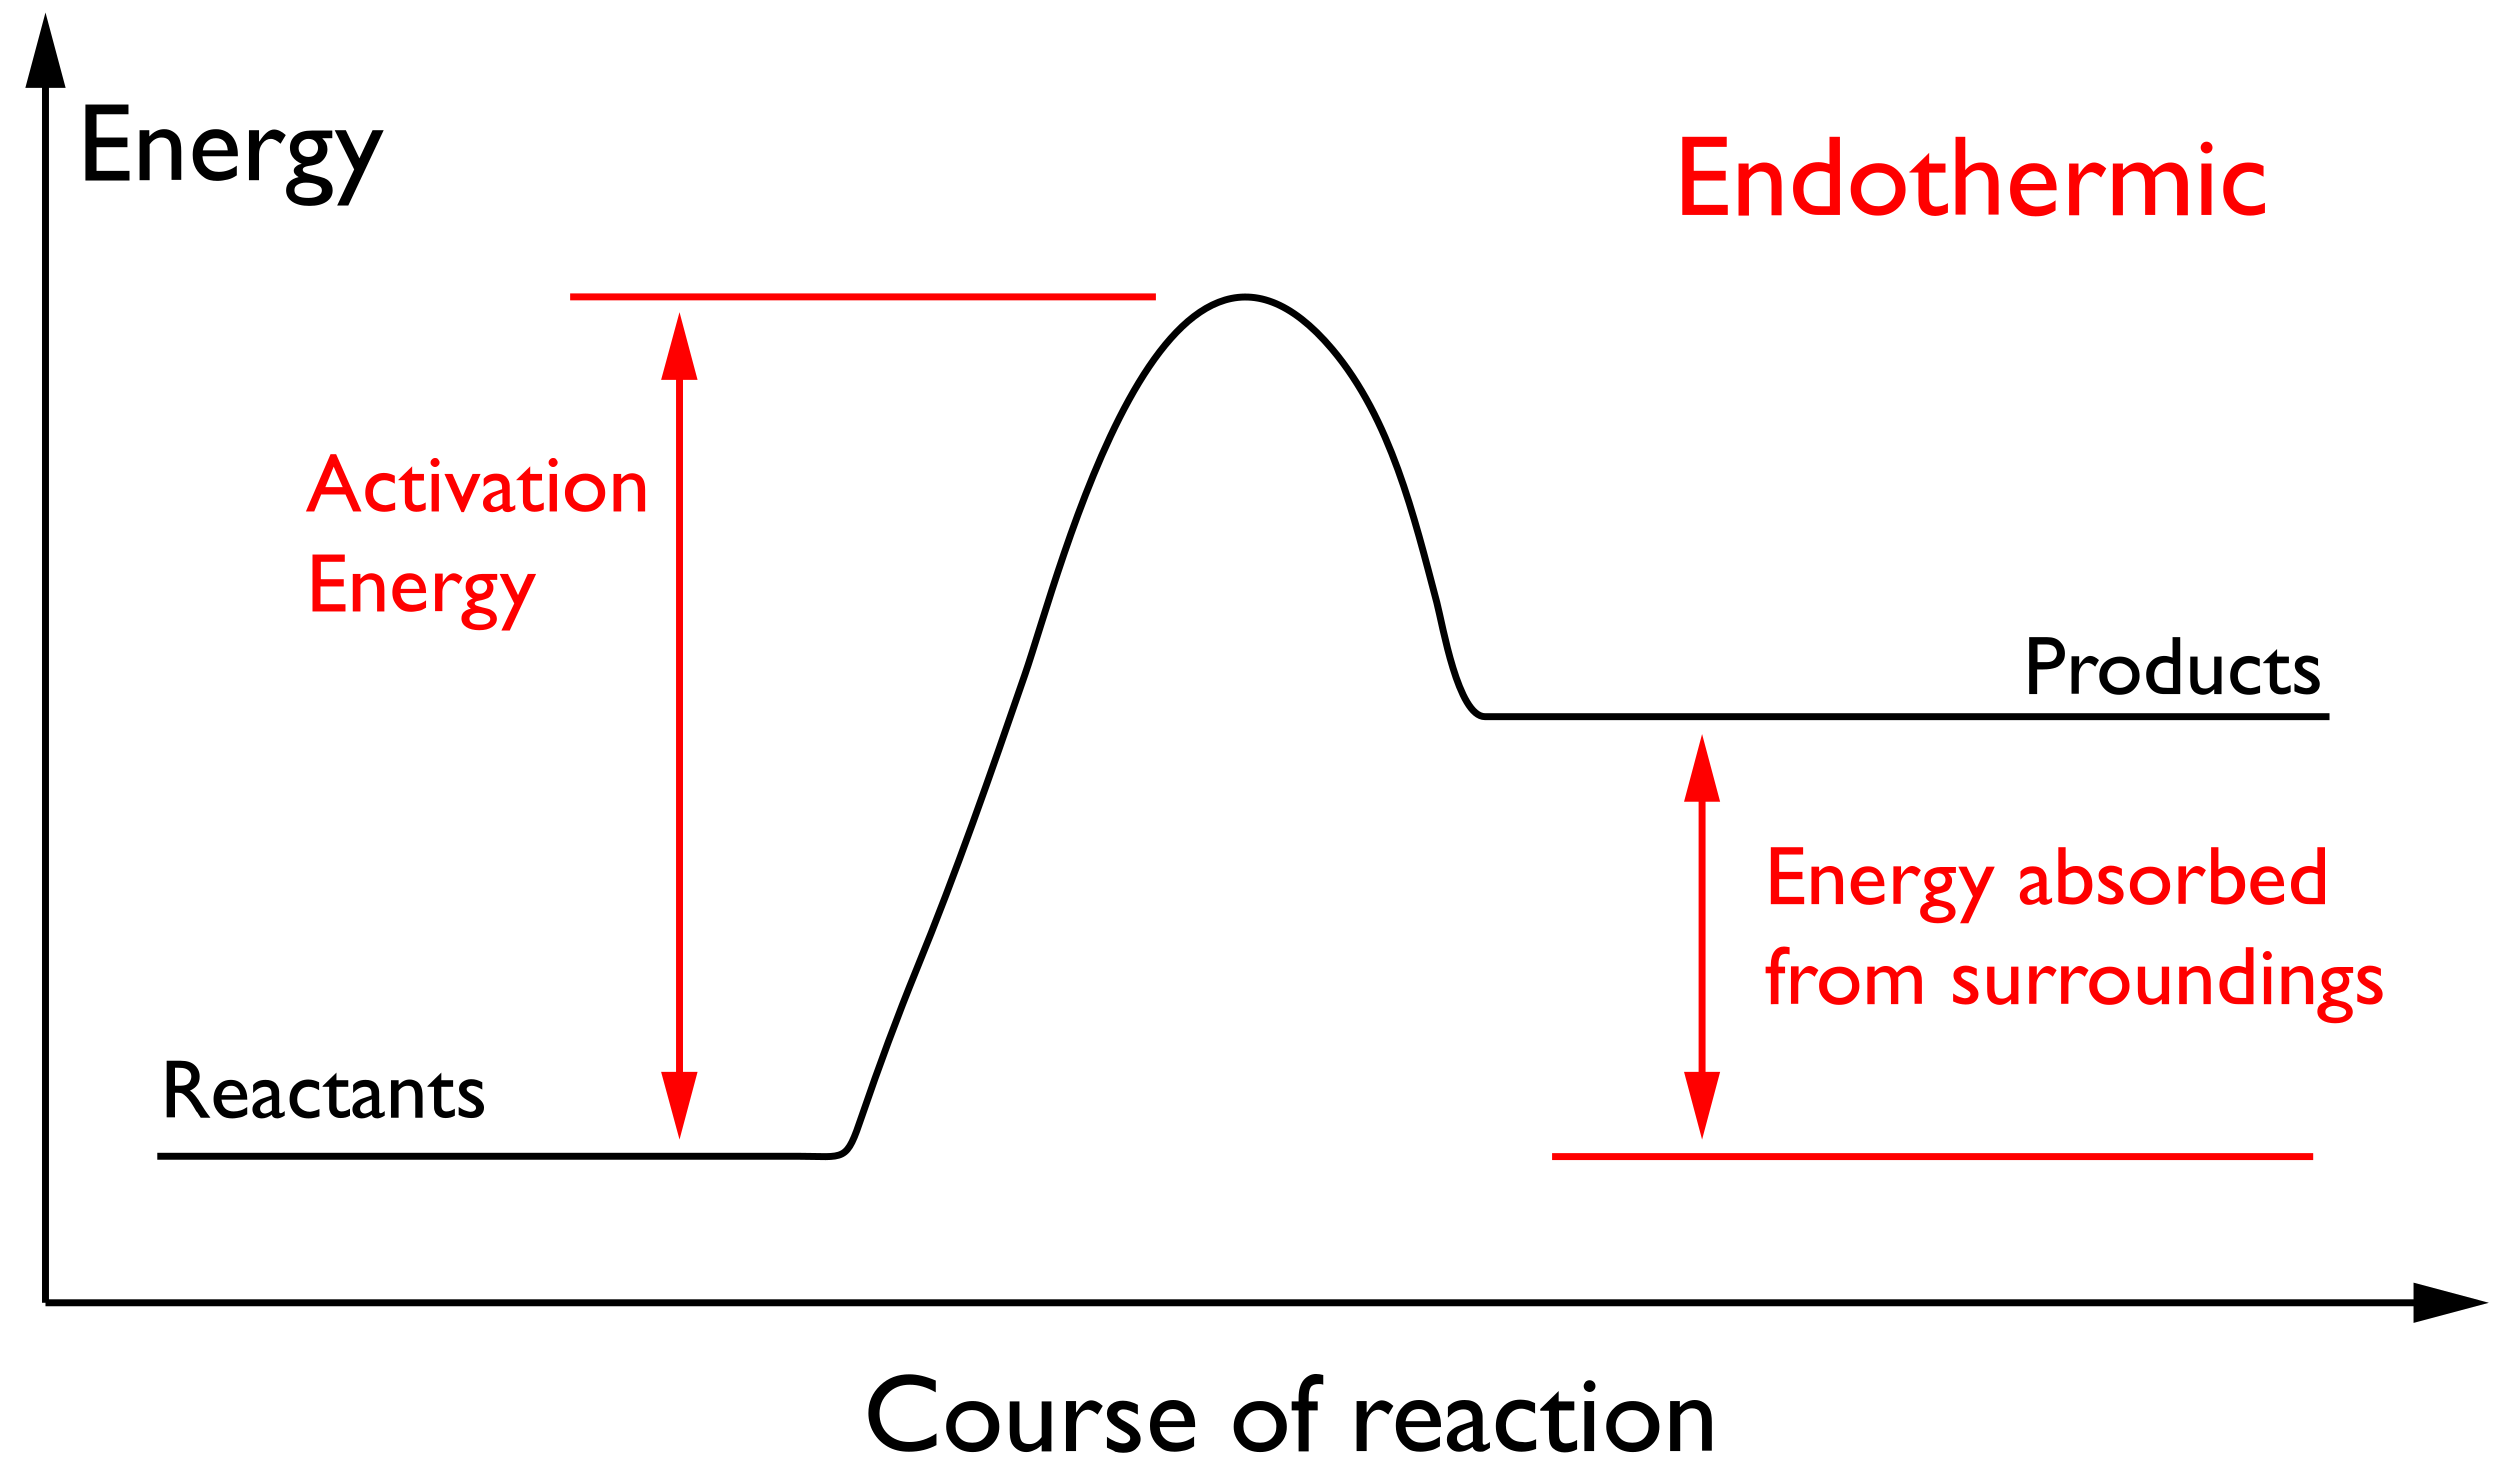 <?xml version="1.0" encoding="utf-8"?>
<!-- Generator: Adobe Illustrator 23.0.6, SVG Export Plug-In . SVG Version: 6.00 Build 0)  -->
<svg version="1.1" id="Layer_2" xmlns="http://www.w3.org/2000/svg" xmlns:xlink="http://www.w3.org/1999/xlink" x="0px" y="0px"
	 viewBox="0 0 720 426.7" style="enable-background:new 0 0 720 426.7;" xml:space="preserve">
<style type="text/css">
	.st0{fill:none;stroke:#000000;stroke-width:2;stroke-miterlimit:10;}
	.st1{fill:none;stroke:#FF0000;stroke-width:2;stroke-miterlimit:10;}
	.st2{fill:#FF0000;}
</style>
<g>
	<g>
		<line class="st0" x1="13.1" y1="375.2" x2="13.1" y2="21.3"/>
		<g>
			<polygon points="18.9,25.3 13.1,3.6 7.3,25.3 			"/>
		</g>
	</g>
</g>
<g>
	<g>
		<line class="st0" x1="13.1" y1="375.2" x2="699.1" y2="375.2"/>
		<g>
			<polygon points="695.1,381 716.8,375.2 695.1,369.4 			"/>
		</g>
	</g>
</g>
<path class="st0" d="M670.9,206.4c-69.8,0-139.7,0-209.5,0c-11.2,0-22.5,0-33.7,0c-7.8,0-12.2-26.4-13.9-32.9
	c-6.6-24.9-13.2-52.8-30.1-72.9c-48.2-57.1-78.4,64.5-88.6,93.9c-9.8,28.4-19.7,56.8-31.1,84.6c-5.7,14-10.8,27.8-15.7,42.1
	c-4.7,13.9-4.6,11.8-18.7,11.8c-61.4,0-122.9,0-184.3,0"/>
<line class="st1" x1="447" y1="333.1" x2="666.2" y2="333.1"/>
<g>
	<path d="M24.6,30.1H37v2.8h-9.2v6.7h8.9v2.8h-8.9v6.8h9.5v2.8H24.6V30.1z"/>
	<path d="M43,37.5v1.8c1.3-1.4,2.7-2.1,4.3-2.1c0.9,0,1.7,0.2,2.5,0.7c0.8,0.5,1.4,1.1,1.8,1.9c0.4,0.8,0.6,2.1,0.6,3.8v8.2h-2.8
		v-8.2c0-1.5-0.2-2.5-0.7-3.1c-0.4-0.6-1.2-0.9-2.2-0.9c-1.3,0-2.5,0.7-3.4,2v10.3h-2.9V37.5H43z"/>
	<path d="M68.5,45H58.3c0.1,1.4,0.5,2.5,1.4,3.3c0.8,0.8,1.9,1.2,3.3,1.2c1.9,0,3.6-0.6,5.2-1.8v2.8c-0.9,0.6-1.7,1-2.6,1.2
		s-1.9,0.4-3,0.4c-1.6,0-2.9-0.3-3.8-1c-1-0.7-1.8-1.5-2.4-2.6c-0.6-1.1-0.9-2.4-0.9-3.9c0-2.2,0.6-4,1.9-5.3
		c1.2-1.4,2.8-2.1,4.8-2.1c1.9,0,3.4,0.7,4.6,2c1.1,1.3,1.7,3.1,1.7,5.4V45z M58.4,43.3h7.2c-0.1-1.1-0.4-2-1-2.6
		c-0.6-0.6-1.4-0.9-2.4-0.9c-1,0-1.9,0.3-2.5,0.9C59,41.3,58.6,42.1,58.4,43.3z"/>
	<path d="M74.6,37.5v3.3l0.2-0.2c1.4-2.2,2.8-3.3,4.1-3.3c1.1,0,2.2,0.5,3.4,1.6l-1.5,2.5c-1-0.9-1.9-1.4-2.8-1.4
		c-0.9,0-1.7,0.4-2.4,1.3s-1,1.9-1,3.1v7.5h-2.9V37.5H74.6z"/>
	<path d="M83.5,42.5c0-1.5,0.6-2.7,1.7-3.6c1.1-0.9,2.6-1.3,4.6-1.3h5.9v2.2h-2.9c0.6,0.6,1,1.1,1.2,1.6s0.3,1,0.3,1.6
		c0,0.8-0.2,1.5-0.6,2.2c-0.4,0.7-1,1.3-1.6,1.7c-0.7,0.4-1.8,0.7-3.3,0.9c-1.1,0.2-1.6,0.5-1.6,1.1c0,0.3,0.2,0.6,0.6,0.8
		c0.4,0.2,1.1,0.4,2.2,0.7c1.8,0.4,2.9,0.7,3.4,0.9c0.5,0.2,1,0.5,1.4,0.9c0.7,0.7,1,1.6,1,2.6c0,1.4-0.6,2.5-1.8,3.3
		c-1.2,0.8-2.8,1.2-4.9,1.2c-2.1,0-3.7-0.4-4.9-1.2c-1.2-0.8-1.8-1.9-1.8-3.3c0-1.9,1.2-3.2,3.6-3.8c-1-0.6-1.4-1.2-1.4-1.8
		c0-0.5,0.2-0.9,0.6-1.2c0.4-0.4,1-0.7,1.7-0.8C84.5,46.1,83.5,44.6,83.5,42.5z M88.1,52.6c-1,0-1.7,0.2-2.4,0.6s-0.9,0.9-0.9,1.6
		c0,1.5,1.3,2.2,4,2.2c1.3,0,2.2-0.2,2.9-0.6c0.7-0.4,1-0.9,1-1.6c0-0.7-0.4-1.2-1.3-1.6S89.5,52.6,88.1,52.6z M88.8,40
		c-0.8,0-1.4,0.3-2,0.8c-0.5,0.5-0.8,1.1-0.8,1.9c0,0.7,0.3,1.4,0.8,1.8s1.2,0.7,2,0.7c0.8,0,1.5-0.2,2-0.7c0.5-0.5,0.8-1.1,0.8-1.9
		c0-0.8-0.3-1.4-0.8-1.9C90.3,40.2,89.6,40,88.8,40z"/>
	<path d="M107.3,37.5h3.2l-10.2,21.7h-3.2l4.9-10.4l-5.6-11.3h3.2l3.9,8.1L107.3,37.5z"/>
</g>
<g>
	<path class="st2" d="M95.2,130.8h1.6l7.3,16.5h-2.4l-2.2-4.9h-7l-2,4.9h-2.4L95.2,130.8z M98.7,140.3l-2.6-5.9l-2.4,5.9H98.7z"/>
	<path class="st2" d="M113.8,144.7v2.1c-1.1,0.4-2.1,0.6-3.1,0.6c-1.7,0-3-0.5-4-1.5s-1.5-2.3-1.5-4c0-1.7,0.5-3.1,1.5-4.1
		s2.3-1.6,3.9-1.6c0.6,0,1.1,0.1,1.5,0.2s1,0.3,1.6,0.6v2.3c-1.1-0.7-2.1-1-3-1c-1,0-1.8,0.3-2.4,1s-0.9,1.5-0.9,2.6
		c0,1.1,0.3,2,1,2.6s1.6,1,2.7,1C111.8,145.4,112.7,145.2,113.8,144.7z"/>
	<path class="st2" d="M114.7,138.2l4-3.9v2.2h3.4v1.9h-3.4v5.3c0,1.2,0.5,1.8,1.5,1.8c0.8,0,1.6-0.3,2.4-0.8v2
		c-0.8,0.5-1.7,0.7-2.7,0.7c-1,0-1.8-0.3-2.4-0.9c-0.2-0.2-0.4-0.4-0.5-0.6s-0.2-0.5-0.3-0.8s-0.1-1-0.1-2v-4.8h-1.9V138.2z"/>
	<path class="st2" d="M125.3,131.9c0.4,0,0.7,0.1,0.9,0.4s0.4,0.5,0.4,0.9c0,0.3-0.1,0.6-0.4,0.9s-0.6,0.4-0.9,0.4
		c-0.3,0-0.6-0.1-0.9-0.4s-0.4-0.5-0.4-0.9c0-0.3,0.1-0.6,0.4-0.9S125,131.9,125.3,131.9z M124.3,136.5h2.1v10.8h-2.1V136.5z"/>
	<path class="st2" d="M136.1,136.5h2.3l-4.8,11h-0.7l-4.9-11h2.3l2.9,6.6L136.1,136.5z"/>
	<path class="st2" d="M146.8,140.8v4.6c0,0.4,0.1,0.6,0.4,0.6c0.3,0,0.7-0.2,1.2-0.6v1.3c-0.5,0.3-0.9,0.5-1.2,0.6s-0.6,0.2-0.9,0.2
		c-0.9,0-1.5-0.4-1.6-1.1c-0.9,0.7-1.9,1.1-2.9,1.1c-0.8,0-1.4-0.2-1.9-0.7s-0.8-1.1-0.8-1.9c0-0.7,0.2-1.3,0.7-1.8s1.2-1,2.1-1.3
		l2.7-0.9v-0.6c0-1.3-0.6-1.9-1.9-1.9c-1.2,0-2.3,0.6-3.4,1.8v-2.3c0.8-1,2-1.5,3.6-1.5c1.2,0,2.1,0.3,2.8,0.9
		c0.2,0.2,0.4,0.5,0.6,0.8s0.3,0.6,0.4,1S146.8,139.9,146.8,140.8z M144.7,145.1v-3.2l-1.4,0.6c-0.7,0.3-1.2,0.6-1.5,0.9
		s-0.5,0.7-0.5,1.1c0,0.4,0.1,0.8,0.4,1.1s0.7,0.4,1.1,0.4C143.5,145.9,144.1,145.7,144.7,145.1z"/>
	<path class="st2" d="M148.7,138.2l4-3.9v2.2h3.4v1.9h-3.4v5.3c0,1.2,0.5,1.8,1.5,1.8c0.8,0,1.6-0.3,2.4-0.8v2
		c-0.8,0.5-1.7,0.7-2.7,0.7c-1,0-1.8-0.3-2.4-0.9c-0.2-0.2-0.4-0.4-0.5-0.6s-0.2-0.5-0.3-0.8s-0.1-1-0.1-2v-4.8h-1.9V138.2z"/>
	<path class="st2" d="M159.3,131.9c0.4,0,0.7,0.1,0.9,0.4s0.4,0.5,0.4,0.9c0,0.3-0.1,0.6-0.4,0.9s-0.6,0.4-0.9,0.4
		c-0.3,0-0.6-0.1-0.9-0.4s-0.4-0.5-0.4-0.9c0-0.3,0.1-0.6,0.4-0.9S159,131.9,159.3,131.9z M158.3,136.5h2.1v10.8h-2.1V136.5z"/>
	<path class="st2" d="M168.6,136.4c1.6,0,3,0.5,4.1,1.6s1.6,2.4,1.6,4c0,1.6-0.6,2.8-1.7,3.9s-2.5,1.5-4.2,1.5c-1.6,0-3-0.5-4.1-1.6
		s-1.6-2.3-1.6-3.9c0-1.6,0.5-2.9,1.6-3.9S167,136.4,168.6,136.4z M168.5,138.4c-1,0-1.9,0.3-2.5,1s-1,1.5-1,2.6c0,1,0.3,1.9,1,2.5
		s1.5,1,2.6,1c1,0,1.9-0.3,2.6-1s1-1.5,1-2.5c0-1-0.3-1.9-1-2.5S169.6,138.4,168.5,138.4z"/>
	<path class="st2" d="M178.9,136.5v1.4c1-1.1,2-1.6,3.2-1.6c0.7,0,1.3,0.2,1.9,0.5s1,0.8,1.3,1.4s0.5,1.6,0.5,2.9v6.2h-2.1v-6.1
		c0-1.1-0.2-1.9-0.5-2.4s-0.9-0.7-1.7-0.7c-1,0-1.9,0.5-2.6,1.5v7.7h-2.2v-10.8H178.9z"/>
	<path class="st2" d="M90,159.7h9.3v2.1h-6.9v5H99v2.1h-6.7v5.1h7.2v2.1H90V159.7z"/>
	<path class="st2" d="M103.8,165.3v1.4c1-1.1,2-1.6,3.2-1.6c0.7,0,1.3,0.2,1.9,0.5s1,0.8,1.3,1.4s0.5,1.6,0.5,2.9v6.2h-2.1v-6.1
		c0-1.1-0.2-1.9-0.5-2.4s-0.9-0.7-1.7-0.7c-1,0-1.9,0.5-2.6,1.5v7.7h-2.2v-10.8H103.8z"/>
	<path class="st2" d="M122.9,170.8h-7.6c0.1,1,0.4,1.9,1,2.5s1.5,0.9,2.5,0.9c1.4,0,2.7-0.4,3.9-1.3v2.1c-0.7,0.4-1.3,0.8-2,0.9
		s-1.4,0.3-2.3,0.3c-1.2,0-2.1-0.2-2.9-0.7s-1.3-1.2-1.8-2s-0.7-1.8-0.7-2.9c0-1.6,0.5-3,1.4-4s2.1-1.5,3.6-1.5
		c1.4,0,2.6,0.5,3.4,1.5s1.3,2.3,1.3,4V170.8z M115.4,169.6h5.4c-0.1-0.9-0.3-1.5-0.8-2s-1.1-0.7-1.8-0.7s-1.4,0.2-1.9,0.7
		S115.5,168.7,115.4,169.6z"/>
	<path class="st2" d="M127.5,165.3v2.5l0.1-0.2c1-1.7,2.1-2.5,3.1-2.5c0.8,0,1.6,0.4,2.5,1.2l-1.1,1.9c-0.7-0.7-1.4-1.1-2.1-1.1
		c-0.7,0-1.3,0.3-1.8,1c-0.5,0.7-0.8,1.4-0.8,2.3v5.6h-2.1v-10.8H127.5z"/>
	<path class="st2" d="M134.1,169c0-1.1,0.4-2.1,1.3-2.7s2-1,3.4-1h4.4v1.7h-2.2c0.4,0.4,0.7,0.8,0.9,1.2s0.2,0.8,0.2,1.2
		c0,0.6-0.2,1.1-0.5,1.7s-0.7,1-1.2,1.2s-1.3,0.5-2.5,0.7c-0.8,0.1-1.2,0.4-1.2,0.8c0,0.2,0.2,0.5,0.5,0.6s0.8,0.3,1.6,0.5
		c1.3,0.3,2.2,0.5,2.5,0.7s0.7,0.4,1,0.7c0.5,0.5,0.8,1.2,0.8,1.9c0,1-0.5,1.8-1.4,2.4s-2.1,0.9-3.7,0.9c-1.5,0-2.8-0.3-3.7-0.9
		s-1.4-1.4-1.4-2.5c0-1.5,0.9-2.4,2.7-2.8c-0.7-0.5-1.1-0.9-1.1-1.4c0-0.3,0.2-0.7,0.5-0.9s0.7-0.5,1.2-0.6
		C134.9,171.7,134.1,170.6,134.1,169z M137.7,176.5c-0.7,0-1.3,0.2-1.8,0.5s-0.7,0.7-0.7,1.2c0,1.1,1,1.7,3,1.7
		c0.9,0,1.7-0.1,2.2-0.4s0.8-0.7,0.8-1.2c0-0.5-0.3-0.9-1-1.2S138.7,176.5,137.7,176.5z M138.2,167.1c-0.6,0-1.1,0.2-1.5,0.6
		s-0.6,0.9-0.6,1.4c0,0.6,0.2,1,0.6,1.4s0.9,0.5,1.5,0.5c0.6,0,1.1-0.2,1.5-0.6s0.6-0.8,0.6-1.4c0-0.6-0.2-1-0.6-1.4
		S138.8,167.1,138.2,167.1z"/>
	<path class="st2" d="M152,165.3h2.4l-7.6,16.3h-2.4l3.7-7.8l-4.2-8.5h2.4l2.9,6.1L152,165.3z"/>
</g>
<g>
	<path d="M48,321.9v-16.4h4.1c1.7,0,3,0.4,3.9,1.2s1.5,1.9,1.5,3.3c0,1-0.2,1.8-0.7,2.5s-1.2,1.2-2.1,1.6c0.5,0.3,1,0.8,1.5,1.4
		s1.2,1.6,2.1,3.1c0.6,0.9,1,1.6,1.4,2.1l0.9,1.2h-2.8l-0.7-1.1c0,0-0.1-0.1-0.1-0.2l-0.5-0.6l-0.7-1.2l-0.8-1.3
		c-0.5-0.7-0.9-1.2-1.3-1.6c-0.4-0.4-0.8-0.7-1.1-0.9c-0.3-0.2-0.9-0.3-1.6-0.3h-0.6v7.1H48z M51.1,307.5h-0.7v5.2h0.9
		c1.2,0,2-0.1,2.4-0.3s0.8-0.5,1-0.9s0.4-0.9,0.4-1.4c0-0.5-0.1-1-0.4-1.4s-0.7-0.7-1.2-0.9S52.2,307.5,51.1,307.5z"/>
	<path d="M71.4,316.7h-7.6c0.1,1,0.4,1.9,1,2.5s1.5,0.9,2.5,0.9c1.4,0,2.7-0.4,3.9-1.3v2.1c-0.7,0.4-1.3,0.8-2,0.9s-1.4,0.3-2.3,0.3
		c-1.2,0-2.1-0.2-2.9-0.7c-0.7-0.5-1.3-1.2-1.8-2s-0.7-1.8-0.7-2.9c0-1.6,0.5-3,1.4-4s2.1-1.5,3.6-1.5c1.4,0,2.6,0.5,3.4,1.5
		s1.3,2.3,1.3,4V316.7z M63.8,315.4h5.4c-0.1-0.9-0.3-1.5-0.8-2s-1.1-0.7-1.8-0.7s-1.4,0.2-1.9,0.7S64,314.6,63.8,315.4z"/>
	<path d="M80.4,315.4v4.6c0,0.4,0.1,0.6,0.4,0.6c0.3,0,0.7-0.2,1.2-0.6v1.3c-0.5,0.3-0.9,0.5-1.2,0.6s-0.6,0.2-0.9,0.2
		c-0.9,0-1.5-0.4-1.6-1.1c-0.9,0.7-1.9,1.1-2.9,1.1c-0.8,0-1.4-0.2-1.9-0.7s-0.8-1.1-0.8-1.9c0-0.7,0.2-1.3,0.7-1.8s1.2-1,2.1-1.3
		l2.7-0.9v-0.6c0-1.3-0.6-1.9-1.9-1.9c-1.2,0-2.3,0.6-3.4,1.8v-2.3c0.8-1,2-1.5,3.6-1.5c1.2,0,2.1,0.3,2.8,0.9
		c0.2,0.2,0.4,0.5,0.6,0.8s0.3,0.6,0.4,1S80.4,314.5,80.4,315.4z M78.3,319.8v-3.2l-1.4,0.6c-0.7,0.3-1.2,0.6-1.5,0.9
		s-0.5,0.7-0.5,1.1c0,0.4,0.1,0.8,0.4,1.1s0.7,0.4,1.1,0.4C77.1,320.6,77.8,320.3,78.3,319.8z"/>
	<path d="M92,319.4v2.1c-1.1,0.4-2.1,0.6-3.1,0.6c-1.7,0-3-0.5-4-1.5s-1.5-2.3-1.5-4c0-1.7,0.5-3.1,1.5-4.1s2.3-1.6,3.9-1.6
		c0.6,0,1.1,0.1,1.5,0.2s1,0.3,1.6,0.6v2.3c-1.1-0.7-2.1-1-3-1c-1,0-1.8,0.3-2.4,1s-0.9,1.5-0.9,2.6c0,1.1,0.3,2,1,2.6s1.6,1,2.7,1
		C90,320.1,90.9,319.9,92,319.4z"/>
	<path d="M92.9,312.8l4-3.9v2.2h3.4v1.9h-3.4v5.3c0,1.2,0.5,1.8,1.5,1.8c0.8,0,1.6-0.3,2.4-0.8v2c-0.8,0.5-1.7,0.7-2.7,0.7
		c-1,0-1.8-0.3-2.4-0.9c-0.2-0.2-0.4-0.4-0.5-0.6s-0.2-0.5-0.3-0.8s-0.1-1-0.1-2V313h-1.9V312.8z"/>
	<path d="M109.2,315.4v4.6c0,0.4,0.1,0.6,0.4,0.6c0.3,0,0.7-0.2,1.2-0.6v1.3c-0.5,0.3-0.9,0.5-1.2,0.6s-0.6,0.2-0.9,0.2
		c-0.9,0-1.5-0.4-1.6-1.1c-0.9,0.7-1.9,1.1-2.9,1.1c-0.8,0-1.4-0.2-1.9-0.7s-0.8-1.1-0.8-1.9c0-0.7,0.2-1.3,0.7-1.8s1.2-1,2.1-1.3
		l2.7-0.9v-0.6c0-1.3-0.6-1.9-1.9-1.9c-1.2,0-2.3,0.6-3.4,1.8v-2.3c0.8-1,2-1.5,3.6-1.5c1.2,0,2.1,0.3,2.8,0.9
		c0.2,0.2,0.4,0.5,0.6,0.8s0.3,0.6,0.4,1S109.2,314.5,109.2,315.4z M107.1,319.8v-3.2l-1.4,0.6c-0.7,0.3-1.2,0.6-1.5,0.9
		s-0.5,0.7-0.5,1.1c0,0.4,0.1,0.8,0.4,1.1s0.7,0.4,1.1,0.4C105.9,320.6,106.5,320.3,107.1,319.8z"/>
	<path d="M114.8,311.1v1.4c1-1.1,2-1.6,3.2-1.6c0.7,0,1.3,0.2,1.9,0.5s1,0.8,1.3,1.4s0.5,1.6,0.5,2.9v6.2h-2.1v-6.1
		c0-1.1-0.2-1.9-0.5-2.4s-0.9-0.7-1.7-0.7c-1,0-1.9,0.5-2.6,1.5v7.7h-2.2v-10.8H114.8z"/>
	<path d="M123.1,312.8l4-3.9v2.2h3.4v1.9h-3.4v5.3c0,1.2,0.5,1.8,1.5,1.8c0.8,0,1.6-0.3,2.4-0.8v2c-0.8,0.5-1.7,0.7-2.7,0.7
		c-1,0-1.8-0.3-2.4-0.9c-0.2-0.2-0.4-0.4-0.5-0.6s-0.2-0.5-0.3-0.8s-0.1-1-0.1-2V313h-1.9V312.8z"/>
	<path d="M132.1,321.1v-2.3c0.6,0.4,1.2,0.8,1.8,1s1.2,0.4,1.6,0.4c0.4,0,0.8-0.1,1.1-0.3s0.5-0.5,0.5-0.8c0-0.3-0.1-0.6-0.3-0.8
		s-0.7-0.5-1.3-0.9c-1.4-0.8-2.3-1.4-2.7-2s-0.6-1.1-0.6-1.8c0-0.8,0.3-1.5,1-2s1.5-0.8,2.5-0.8c1.1,0,2.1,0.3,3.2,0.9v2.1
		c-1.3-0.8-2.3-1.1-3.1-1.1c-0.4,0-0.7,0.1-1,0.3c-0.3,0.2-0.4,0.4-0.4,0.7c0,0.3,0.1,0.5,0.3,0.7c0.2,0.2,0.6,0.5,1.2,0.8l0.8,0.4
		c1.8,1,2.7,2.1,2.7,3.4c0,0.9-0.3,1.6-1,2.2c-0.7,0.6-1.6,0.8-2.7,0.8c-0.6,0-1.2-0.1-1.7-0.2S132.9,321.5,132.1,321.1z"/>
</g>
<g>
	<path d="M584.4,199.9v-16.4h5.2c1.6,0,2.8,0.4,3.7,1.3s1.4,2,1.4,3.4c0,1-0.2,1.8-0.7,2.5s-1.1,1.3-2,1.6s-2,0.5-3.6,0.5h-1.7v7.1
		H584.4z M589.2,185.6h-2.4v5.1h2.6c1,0,1.7-0.2,2.2-0.7s0.8-1.1,0.8-1.9C592.3,186.4,591.3,185.6,589.2,185.6z"/>
	<path d="M598.8,189.1v2.5l0.1-0.2c1-1.7,2.1-2.5,3.1-2.5c0.8,0,1.6,0.4,2.5,1.2l-1.1,1.9c-0.7-0.7-1.4-1.1-2.1-1.1
		c-0.7,0-1.3,0.3-1.8,1s-0.8,1.4-0.8,2.3v5.6h-2.1v-10.8H598.8z"/>
	<path d="M610.5,189.1c1.6,0,3,0.5,4.1,1.6s1.6,2.4,1.6,4c0,1.6-0.6,2.8-1.7,3.9s-2.5,1.5-4.2,1.5c-1.6,0-3-0.5-4.1-1.6
		s-1.6-2.3-1.6-3.9c0-1.6,0.5-2.9,1.6-3.9S608.9,189.1,610.5,189.1z M610.4,191c-1,0-1.9,0.3-2.5,1s-1,1.5-1,2.6c0,1,0.3,1.9,1,2.5
		s1.5,1,2.6,1c1,0,1.9-0.3,2.6-1s1-1.5,1-2.5c0-1-0.3-1.9-1-2.5S611.5,191,610.4,191z"/>
	<path d="M625.8,183.5h2.1v16.4h-4.6c-1.6,0-2.9-0.5-3.8-1.5s-1.4-2.4-1.4-4.1c0-1.6,0.5-2.9,1.5-3.9s2.3-1.5,3.8-1.5
		c0.7,0,1.5,0.2,2.3,0.5V183.5z M625.8,198.1v-6.8c-0.7-0.3-1.3-0.5-2-0.5c-1.1,0-1.9,0.3-2.5,1s-0.9,1.6-0.9,2.8
		c0,1.1,0.3,2,0.8,2.6c0.3,0.4,0.7,0.6,1,0.7s1,0.2,2,0.2H625.8z"/>
	<path d="M637.7,199.9v-1.4c-0.5,0.5-1,0.9-1.6,1.2s-1.2,0.4-1.7,0.4c-0.7,0-1.3-0.2-1.9-0.5s-1-0.8-1.3-1.4s-0.4-1.5-0.4-2.9v-6.2
		h2.1v6.1c0,1.1,0.2,1.9,0.5,2.4s0.9,0.7,1.7,0.7c1,0,1.9-0.5,2.6-1.5v-7.7h2.1v10.8H637.7z"/>
	<path d="M650.9,197.4v2.1c-1.1,0.4-2.1,0.6-3.1,0.6c-1.7,0-3-0.5-4-1.5s-1.5-2.3-1.5-4c0-1.7,0.5-3.1,1.5-4.1s2.3-1.6,3.9-1.6
		c0.6,0,1.1,0.1,1.5,0.2s1,0.3,1.6,0.6v2.3c-1.1-0.7-2.1-1-3-1c-1,0-1.8,0.3-2.4,1s-0.9,1.5-0.9,2.6c0,1.1,0.3,2,1,2.6s1.6,1,2.7,1
		C648.9,198.1,649.9,197.9,650.9,197.4z"/>
	<path d="M651.8,190.8l4-3.9v2.2h3.4v1.9h-3.4v5.3c0,1.2,0.5,1.8,1.5,1.8c0.8,0,1.6-0.3,2.4-0.8v2c-0.8,0.5-1.7,0.7-2.7,0.7
		c-1,0-1.8-0.3-2.4-0.9c-0.2-0.2-0.4-0.4-0.5-0.6s-0.2-0.5-0.3-0.8s-0.1-1-0.1-2V191h-1.9V190.8z"/>
	<path d="M660.8,199.1v-2.3c0.6,0.4,1.2,0.8,1.8,1s1.2,0.4,1.6,0.4c0.4,0,0.8-0.1,1.1-0.3s0.5-0.5,0.5-0.8c0-0.3-0.1-0.6-0.3-0.8
		s-0.7-0.5-1.3-0.9c-1.4-0.8-2.3-1.4-2.7-2s-0.6-1.1-0.6-1.8c0-0.8,0.3-1.5,1-2s1.5-0.8,2.5-0.8c1.1,0,2.1,0.3,3.2,0.9v2.1
		c-1.3-0.8-2.3-1.1-3.1-1.1c-0.4,0-0.7,0.1-1,0.3c-0.3,0.2-0.4,0.4-0.4,0.7c0,0.3,0.1,0.5,0.3,0.7c0.2,0.2,0.6,0.5,1.2,0.8l0.8,0.4
		c1.8,1,2.7,2.1,2.7,3.4c0,0.9-0.3,1.6-1,2.2c-0.7,0.6-1.6,0.8-2.7,0.8c-0.6,0-1.2-0.1-1.7-0.2S661.6,199.5,660.8,199.1z"/>
</g>
<g>
	<path class="st2" d="M510,244h9.3v2.1h-6.9v5h6.7v2.1h-6.7v5.1h7.2v2.1H510V244z"/>
	<path class="st2" d="M523.9,249.6v1.4c1-1.1,2-1.6,3.2-1.6c0.7,0,1.3,0.2,1.9,0.5s1,0.8,1.3,1.4s0.5,1.6,0.5,2.9v6.2h-2.1v-6.1
		c0-1.1-0.2-1.9-0.5-2.4s-0.9-0.7-1.7-0.7c-1,0-1.9,0.5-2.6,1.5v7.7h-2.2v-10.8H523.9z"/>
	<path class="st2" d="M542.9,255.2h-7.6c0.1,1,0.4,1.9,1,2.5s1.5,0.9,2.5,0.9c1.4,0,2.7-0.4,3.9-1.3v2.1c-0.7,0.4-1.3,0.8-2,0.9
		s-1.4,0.3-2.3,0.3c-1.2,0-2.1-0.2-2.9-0.7s-1.3-1.2-1.8-2s-0.7-1.8-0.7-2.9c0-1.6,0.5-3,1.4-4s2.1-1.5,3.6-1.5
		c1.4,0,2.6,0.5,3.4,1.5s1.3,2.3,1.3,4V255.2z M535.4,253.9h5.4c-0.1-0.9-0.3-1.5-0.8-2s-1.1-0.7-1.8-0.7s-1.4,0.2-1.9,0.7
		S535.5,253.1,535.4,253.9z"/>
	<path class="st2" d="M547.5,249.6v2.5l0.1-0.2c1-1.7,2.1-2.5,3.1-2.5c0.8,0,1.6,0.4,2.5,1.2l-1.1,1.9c-0.7-0.7-1.4-1.1-2.1-1.1
		c-0.7,0-1.3,0.3-1.8,1s-0.8,1.4-0.8,2.3v5.6h-2.1v-10.8H547.5z"/>
	<path class="st2" d="M554.2,253.4c0-1.1,0.4-2.1,1.3-2.7s2-1,3.4-1h4.4v1.7h-2.2c0.4,0.4,0.7,0.8,0.9,1.2s0.2,0.8,0.2,1.2
		c0,0.6-0.2,1.1-0.5,1.7s-0.7,1-1.2,1.2s-1.3,0.5-2.5,0.7c-0.8,0.1-1.2,0.4-1.2,0.8c0,0.2,0.2,0.5,0.5,0.6s0.8,0.3,1.6,0.5
		c1.3,0.3,2.2,0.5,2.5,0.7s0.7,0.4,1,0.7c0.5,0.5,0.8,1.2,0.8,1.9c0,1-0.5,1.8-1.4,2.4s-2.1,0.9-3.7,0.9c-1.5,0-2.8-0.3-3.7-0.9
		s-1.4-1.4-1.4-2.5c0-1.5,0.9-2.4,2.7-2.8c-0.7-0.5-1.1-0.9-1.1-1.4c0-0.3,0.2-0.7,0.5-0.9s0.7-0.5,1.2-0.6
		C555,256.1,554.2,254.9,554.2,253.4z M557.7,260.9c-0.7,0-1.3,0.2-1.8,0.5s-0.7,0.7-0.7,1.2c0,1.1,1,1.7,3,1.7
		c0.9,0,1.7-0.1,2.2-0.4s0.8-0.7,0.8-1.2c0-0.5-0.3-0.9-1-1.2S558.7,260.9,557.7,260.9z M558.2,251.5c-0.6,0-1.1,0.2-1.5,0.6
		s-0.6,0.9-0.6,1.4c0,0.6,0.2,1,0.6,1.4s0.9,0.5,1.5,0.5c0.6,0,1.1-0.2,1.5-0.6s0.6-0.8,0.6-1.4c0-0.6-0.2-1-0.6-1.4
		S558.8,251.5,558.2,251.5z"/>
	<path class="st2" d="M572.1,249.6h2.4l-7.6,16.3h-2.4l3.7-7.8l-4.2-8.5h2.4l2.9,6.1L572.1,249.6z"/>
	<path class="st2" d="M589.4,253.9v4.6c0,0.4,0.1,0.6,0.4,0.6c0.3,0,0.7-0.2,1.2-0.6v1.3c-0.5,0.3-0.9,0.5-1.2,0.6s-0.6,0.2-0.9,0.2
		c-0.9,0-1.5-0.4-1.6-1.1c-0.9,0.7-1.9,1.1-2.9,1.1c-0.8,0-1.4-0.2-1.9-0.7s-0.8-1.1-0.8-1.9c0-0.7,0.2-1.3,0.7-1.8s1.2-1,2.1-1.3
		l2.7-0.9v-0.6c0-1.3-0.6-1.9-1.9-1.9c-1.2,0-2.3,0.6-3.4,1.8v-2.3c0.8-1,2-1.5,3.6-1.5c1.2,0,2.1,0.3,2.8,0.9
		c0.2,0.2,0.4,0.5,0.6,0.8s0.3,0.6,0.4,1S589.4,253,589.4,253.9z M587.3,258.3v-3.2l-1.4,0.6c-0.7,0.3-1.2,0.6-1.5,0.9
		s-0.5,0.7-0.5,1.1c0,0.4,0.1,0.8,0.4,1.1s0.7,0.4,1.1,0.4C586.1,259.1,586.7,258.8,587.3,258.3z"/>
	<path class="st2" d="M592.8,244h2.1v6.4c0.9-0.7,1.9-1,3-1c1.4,0,2.5,0.5,3.4,1.5s1.3,2.4,1.3,4c0,1.7-0.5,3.1-1.6,4.1
		s-2.4,1.5-4.2,1.5c-0.7,0-1.4-0.1-2.2-0.2s-1.4-0.3-1.8-0.6V244z M594.9,252.4v5.8c0.7,0.2,1.5,0.3,2.2,0.3c0.9,0,1.7-0.3,2.3-1
		s0.9-1.5,0.9-2.6c0-1.1-0.3-1.9-0.8-2.6s-1.3-1-2.2-1C596.5,251.4,595.7,251.7,594.9,252.4z"/>
	<path class="st2" d="M604.3,259.6v-2.3c0.6,0.4,1.2,0.8,1.8,1s1.2,0.4,1.6,0.4c0.4,0,0.8-0.1,1.1-0.3s0.5-0.5,0.5-0.8
		c0-0.3-0.1-0.6-0.3-0.8s-0.7-0.5-1.3-0.9c-1.4-0.8-2.3-1.4-2.7-2s-0.6-1.1-0.6-1.8c0-0.8,0.3-1.5,1-2s1.5-0.8,2.5-0.8
		c1.1,0,2.1,0.3,3.2,0.9v2.1c-1.3-0.8-2.3-1.1-3.1-1.1c-0.4,0-0.7,0.1-1,0.3c-0.3,0.2-0.4,0.4-0.4,0.7c0,0.2,0.1,0.5,0.3,0.7
		c0.2,0.2,0.6,0.5,1.2,0.8l0.8,0.4c1.8,1,2.7,2.1,2.7,3.4c0,0.9-0.3,1.6-1,2.2c-0.7,0.6-1.6,0.8-2.7,0.8c-0.6,0-1.2-0.1-1.7-0.2
		S605.1,260,604.3,259.6z"/>
	<path class="st2" d="M619.3,249.6c1.6,0,3,0.5,4.1,1.6s1.6,2.4,1.6,4c0,1.6-0.6,2.8-1.7,3.9s-2.5,1.5-4.2,1.5c-1.6,0-3-0.5-4.1-1.6
		s-1.6-2.3-1.6-3.9c0-1.6,0.5-2.9,1.6-3.9S617.6,249.6,619.3,249.6z M619.1,251.5c-1,0-1.9,0.3-2.5,1s-1,1.5-1,2.6
		c0,1,0.3,1.9,1,2.5s1.5,1,2.6,1c1,0,1.9-0.3,2.6-1s1-1.5,1-2.5c0-1-0.3-1.9-1-2.5S620.2,251.5,619.1,251.5z"/>
	<path class="st2" d="M629.6,249.6v2.5l0.1-0.2c1-1.7,2.1-2.5,3.1-2.5c0.8,0,1.6,0.4,2.5,1.2l-1.1,1.9c-0.7-0.7-1.4-1.1-2.1-1.1
		c-0.7,0-1.3,0.3-1.8,1s-0.8,1.4-0.8,2.3v5.6h-2.1v-10.8H629.6z"/>
	<path class="st2" d="M636.8,244h2.1v6.4c0.9-0.7,1.9-1,3-1c1.4,0,2.5,0.5,3.4,1.5s1.3,2.4,1.3,4c0,1.7-0.5,3.1-1.6,4.1
		s-2.4,1.5-4.2,1.5c-0.7,0-1.4-0.1-2.2-0.2s-1.4-0.3-1.8-0.6V244z M638.9,252.4v5.8c0.7,0.2,1.5,0.3,2.2,0.3c0.9,0,1.7-0.3,2.3-1
		s0.9-1.5,0.9-2.6c0-1.1-0.3-1.9-0.8-2.6s-1.3-1-2.2-1C640.5,251.4,639.7,251.7,638.9,252.4z"/>
	<path class="st2" d="M658,255.2h-7.6c0.1,1,0.4,1.9,1,2.5s1.5,0.9,2.5,0.9c1.4,0,2.7-0.4,3.9-1.3v2.1c-0.7,0.4-1.3,0.8-2,0.9
		s-1.4,0.3-2.3,0.3c-1.2,0-2.1-0.2-2.9-0.7s-1.3-1.2-1.8-2s-0.7-1.8-0.7-2.9c0-1.6,0.5-3,1.4-4s2.1-1.5,3.6-1.5
		c1.4,0,2.6,0.5,3.4,1.5s1.3,2.3,1.3,4V255.2z M650.5,253.9h5.4c-0.1-0.9-0.3-1.5-0.8-2s-1.1-0.7-1.8-0.7s-1.4,0.2-1.9,0.7
		S650.7,253.1,650.5,253.9z"/>
	<path class="st2" d="M667.5,244h2.1v16.4h-4.6c-1.6,0-2.9-0.5-3.8-1.5s-1.4-2.4-1.4-4.1c0-1.6,0.5-2.9,1.5-3.9s2.3-1.5,3.8-1.5
		c0.7,0,1.5,0.2,2.3,0.5V244z M667.5,258.6v-6.8c-0.7-0.3-1.3-0.5-2-0.5c-1.1,0-1.9,0.3-2.5,1s-0.9,1.6-0.9,2.8c0,1.1,0.3,2,0.8,2.6
		c0.3,0.4,0.7,0.6,1,0.7s1,0.2,2,0.2H667.5z"/>
	<path class="st2" d="M510,278.4v-0.6c0-1.7,0.4-3,1.1-3.9s1.6-1.3,2.7-1.3c0.4,0,1,0.1,1.6,0.2v2.1c-0.3-0.1-0.7-0.2-1-0.2
		c-0.8,0-1.4,0.2-1.7,0.7s-0.5,1.2-0.5,2.4v0.6h1.9v1.9h-1.9v8.9H510v-8.9h-1.5v-1.9H510z"/>
	<path class="st2" d="M518,278.4v2.5l0.1-0.2c1-1.7,2.1-2.5,3.1-2.5c0.8,0,1.6,0.4,2.5,1.2l-1.1,1.9c-0.7-0.7-1.4-1.1-2.1-1.1
		c-0.7,0-1.3,0.3-1.8,1s-0.8,1.4-0.8,2.3v5.6h-2.1v-10.8H518z"/>
	<path class="st2" d="M529.8,278.4c1.6,0,3,0.5,4.1,1.6s1.6,2.4,1.6,4c0,1.6-0.6,2.8-1.7,3.9s-2.5,1.5-4.2,1.5c-1.6,0-3-0.5-4.1-1.6
		s-1.6-2.3-1.6-3.9c0-1.6,0.5-2.9,1.6-3.9S528.1,278.4,529.8,278.4z M529.7,280.3c-1,0-1.9,0.3-2.5,1s-1,1.5-1,2.6
		c0,1,0.3,1.9,1,2.5s1.5,1,2.6,1c1,0,1.9-0.3,2.6-1s1-1.5,1-2.5c0-1-0.3-1.9-1-2.5S530.7,280.3,529.7,280.3z"/>
	<path class="st2" d="M546.7,281.4v7.8h-2.1v-6c0-1.2-0.2-2-0.5-2.5s-0.9-0.7-1.7-0.7c-0.4,0-0.9,0.1-1.2,0.3s-0.8,0.6-1.3,1.1v7.8
		h-2.1v-10.8h2.1v1.4c1.1-1.1,2.1-1.6,3.2-1.6c1.4,0,2.4,0.6,3.2,1.9c1.1-1.3,2.3-2,3.6-2c1,0,1.9,0.4,2.6,1.1s1,1.9,1,3.5v6.4h-2.1
		v-6.4c0-0.9-0.2-1.6-0.6-2.1s-0.9-0.7-1.6-0.7C548.3,280,547.5,280.5,546.7,281.4z"/>
	<path class="st2" d="M562.5,288.4v-2.3c0.6,0.4,1.2,0.8,1.8,1s1.2,0.4,1.6,0.4c0.4,0,0.8-0.1,1.1-0.3s0.5-0.5,0.5-0.8
		c0-0.3-0.1-0.6-0.3-0.8s-0.7-0.5-1.3-0.9c-1.4-0.8-2.3-1.4-2.7-2s-0.6-1.1-0.6-1.8c0-0.8,0.3-1.5,1-2s1.5-0.8,2.5-0.8
		c1.1,0,2.1,0.3,3.2,0.9v2.1c-1.3-0.8-2.3-1.1-3.1-1.1c-0.4,0-0.7,0.1-1,0.3s-0.4,0.4-0.4,0.7c0,0.3,0.1,0.5,0.3,0.7
		c0.2,0.2,0.6,0.5,1.2,0.8l0.8,0.4c1.8,1,2.7,2.1,2.7,3.4c0,0.9-0.3,1.6-1,2.2s-1.6,0.8-2.7,0.8c-0.6,0-1.2-0.1-1.7-0.2
		S563.3,288.8,562.5,288.4z"/>
	<path class="st2" d="M579.2,289.2v-1.4c-0.5,0.5-1,0.9-1.6,1.2s-1.2,0.4-1.7,0.4c-0.7,0-1.3-0.2-1.9-0.5s-1-0.8-1.3-1.4
		s-0.4-1.5-0.4-2.9v-6.2h2.1v6.1c0,1.1,0.2,1.9,0.5,2.4s0.9,0.7,1.7,0.7c1,0,1.9-0.5,2.6-1.5v-7.7h2.1v10.8H579.2z"/>
	<path class="st2" d="M586.6,278.4v2.5l0.1-0.2c1-1.7,2.1-2.5,3.1-2.5c0.8,0,1.6,0.4,2.5,1.2l-1.1,1.9c-0.7-0.7-1.4-1.1-2.1-1.1
		c-0.7,0-1.3,0.3-1.8,1s-0.8,1.4-0.8,2.3v5.6h-2.1v-10.8H586.6z"/>
	<path class="st2" d="M595.8,278.4v2.5l0.1-0.2c1-1.7,2.1-2.5,3.1-2.5c0.8,0,1.6,0.4,2.5,1.2l-1.1,1.9c-0.7-0.7-1.4-1.1-2.1-1.1
		c-0.7,0-1.3,0.3-1.8,1s-0.8,1.4-0.8,2.3v5.6h-2.1v-10.8H595.8z"/>
	<path class="st2" d="M607.6,278.4c1.6,0,3,0.5,4.1,1.6s1.6,2.4,1.6,4c0,1.6-0.6,2.8-1.7,3.9s-2.5,1.5-4.2,1.5c-1.6,0-3-0.5-4.1-1.6
		s-1.6-2.3-1.6-3.9c0-1.6,0.5-2.9,1.6-3.9S606,278.4,607.6,278.4z M607.5,280.3c-1,0-1.9,0.3-2.5,1s-1,1.5-1,2.6c0,1,0.3,1.9,1,2.5
		s1.5,1,2.6,1c1,0,1.9-0.3,2.6-1s1-1.5,1-2.5c0-1-0.3-1.9-1-2.5S608.6,280.3,607.5,280.3z"/>
	<path class="st2" d="M622.6,289.2v-1.4c-0.5,0.5-1,0.9-1.6,1.2s-1.2,0.4-1.7,0.4c-0.7,0-1.3-0.2-1.9-0.5s-1-0.8-1.3-1.4
		s-0.4-1.5-0.4-2.9v-6.2h2.1v6.1c0,1.1,0.2,1.9,0.5,2.4s0.9,0.7,1.7,0.7c1,0,1.9-0.5,2.6-1.5v-7.7h2.1v10.8H622.6z"/>
	<path class="st2" d="M629.8,278.4v1.4c1-1.1,2-1.6,3.2-1.6c0.7,0,1.3,0.2,1.9,0.5s1,0.8,1.3,1.4s0.5,1.6,0.5,2.9v6.2h-2.1v-6.1
		c0-1.1-0.2-1.9-0.5-2.4s-0.9-0.7-1.7-0.7c-1,0-1.9,0.5-2.6,1.5v7.7h-2.2v-10.8H629.8z"/>
	<path class="st2" d="M646.9,272.8h2.1v16.4h-4.6c-1.6,0-2.9-0.5-3.8-1.5s-1.4-2.4-1.4-4.1c0-1.6,0.5-2.9,1.5-3.9s2.3-1.5,3.8-1.5
		c0.7,0,1.5,0.2,2.3,0.5V272.8z M646.9,287.4v-6.8c-0.7-0.3-1.3-0.5-2-0.5c-1.1,0-1.9,0.3-2.5,1s-0.9,1.6-0.9,2.8
		c0,1.1,0.3,2,0.8,2.6c0.3,0.4,0.7,0.6,1,0.7s1,0.2,2,0.2H646.9z"/>
	<path class="st2" d="M653,273.9c0.4,0,0.7,0.1,0.9,0.4s0.4,0.5,0.4,0.9c0,0.3-0.1,0.6-0.4,0.9s-0.6,0.4-0.9,0.4
		c-0.3,0-0.6-0.1-0.9-0.4s-0.4-0.5-0.4-0.9c0-0.3,0.1-0.6,0.4-0.9S652.7,273.9,653,273.9z M652,278.4h2.1v10.8H652V278.4z"/>
	<path class="st2" d="M659.3,278.4v1.4c1-1.1,2-1.6,3.2-1.6c0.7,0,1.3,0.2,1.9,0.5s1,0.8,1.3,1.4s0.5,1.6,0.5,2.9v6.2h-2.1v-6.1
		c0-1.1-0.2-1.9-0.5-2.4s-0.9-0.7-1.7-0.7c-1,0-1.9,0.5-2.6,1.5v7.7h-2.2v-10.8H659.3z"/>
	<path class="st2" d="M668.6,282.2c0-1.1,0.4-2.1,1.3-2.7s2-1,3.4-1h4.4v1.7h-2.2c0.4,0.4,0.7,0.8,0.9,1.2s0.2,0.8,0.2,1.2
		c0,0.6-0.2,1.1-0.5,1.7s-0.7,1-1.2,1.2s-1.3,0.5-2.5,0.7c-0.8,0.1-1.2,0.4-1.2,0.8c0,0.2,0.2,0.5,0.5,0.6s0.8,0.3,1.6,0.5
		c1.3,0.3,2.2,0.5,2.5,0.7s0.7,0.4,1,0.7c0.5,0.5,0.8,1.2,0.8,1.9c0,1-0.5,1.8-1.4,2.4s-2.1,0.9-3.7,0.9c-1.5,0-2.8-0.3-3.7-0.9
		s-1.4-1.4-1.4-2.5c0-1.5,0.9-2.4,2.7-2.8c-0.7-0.5-1.1-0.9-1.1-1.4c0-0.3,0.2-0.7,0.5-0.9s0.7-0.5,1.2-0.6
		C669.4,284.9,668.6,283.7,668.6,282.2z M672.2,289.7c-0.7,0-1.3,0.2-1.8,0.5s-0.7,0.7-0.7,1.2c0,1.1,1,1.7,3,1.7
		c0.9,0,1.7-0.1,2.2-0.4s0.8-0.7,0.8-1.2c0-0.5-0.3-0.9-1-1.2S673.2,289.7,672.2,289.7z M672.7,280.3c-0.6,0-1.1,0.2-1.5,0.6
		s-0.6,0.9-0.6,1.4c0,0.6,0.2,1,0.6,1.4s0.9,0.5,1.5,0.5c0.6,0,1.1-0.2,1.5-0.6s0.6-0.8,0.6-1.4c0-0.6-0.2-1-0.6-1.4
		S673.3,280.3,672.7,280.3z"/>
	<path class="st2" d="M678.9,288.4v-2.3c0.6,0.4,1.2,0.8,1.8,1s1.2,0.4,1.6,0.4c0.4,0,0.8-0.1,1.1-0.3s0.5-0.5,0.5-0.8
		c0-0.3-0.1-0.6-0.3-0.8s-0.7-0.5-1.3-0.9c-1.4-0.8-2.3-1.4-2.7-2s-0.6-1.1-0.6-1.8c0-0.8,0.3-1.5,1-2s1.5-0.8,2.5-0.8
		c1.1,0,2.1,0.3,3.2,0.9v2.1c-1.3-0.8-2.3-1.1-3.1-1.1c-0.4,0-0.7,0.1-1,0.3s-0.4,0.4-0.4,0.7c0,0.3,0.1,0.5,0.3,0.7
		c0.2,0.2,0.6,0.5,1.2,0.8l0.8,0.4c1.8,1,2.7,2.1,2.7,3.4c0,0.9-0.3,1.6-1,2.2s-1.6,0.8-2.7,0.8c-0.6,0-1.2-0.1-1.7-0.2
		S679.7,288.8,678.9,288.4z"/>
</g>
<g>
	<path d="M269.7,412.8v3.4c-2.3,1.2-4.9,1.9-7.9,1.9c-2.4,0-4.5-0.5-6.2-1.5c-1.7-1-3-2.3-4-4c-1-1.7-1.5-3.6-1.5-5.6
		c0-3.2,1.1-5.8,3.4-8c2.3-2.2,5.1-3.2,8.4-3.2c2.3,0,4.8,0.6,7.6,1.8v3.4c-2.6-1.5-5-2.2-7.5-2.2c-2.5,0-4.6,0.8-6.2,2.4
		c-1.7,1.6-2.5,3.6-2.5,5.9c0,2.4,0.8,4.4,2.4,5.9c1.6,1.5,3.7,2.3,6.2,2.3C264.6,415.3,267.2,414.5,269.7,412.8z"/>
	<path d="M280.1,403.5c2.2,0,4,0.7,5.5,2.1c1.4,1.4,2.2,3.2,2.2,5.3c0,2.1-0.7,3.8-2.2,5.2c-1.5,1.4-3.3,2.1-5.5,2.1
		c-2.2,0-4-0.7-5.4-2.1c-1.4-1.4-2.2-3.1-2.2-5.2c0-2.1,0.7-3.9,2.2-5.3C276,404.2,277.9,403.5,280.1,403.5z M279.9,406.1
		c-1.4,0-2.5,0.4-3.4,1.3c-0.9,0.9-1.3,2-1.3,3.4c0,1.4,0.4,2.5,1.3,3.4c0.9,0.9,2,1.3,3.5,1.3c1.4,0,2.5-0.4,3.4-1.3
		c0.9-0.9,1.3-2,1.3-3.4c0-1.4-0.5-2.5-1.4-3.4C282.5,406.5,281.3,406.1,279.9,406.1z"/>
	<path d="M300,417.9v-1.8c-0.6,0.7-1.3,1.2-2.1,1.5c-0.8,0.4-1.5,0.6-2.3,0.6c-0.9,0-1.7-0.2-2.5-0.7s-1.3-1.1-1.7-1.8
		c-0.4-0.8-0.6-2.1-0.6-3.9v-8.2h2.8v8.2c0,1.5,0.2,2.6,0.6,3.2c0.4,0.6,1.2,0.9,2.3,0.9c1.4,0,2.5-0.7,3.5-2v-10.3h2.8v14.4H300z"
		/>
	<path d="M309.9,403.5v3.3l0.2-0.2c1.4-2.2,2.8-3.3,4.1-3.3c1.1,0,2.2,0.5,3.4,1.6l-1.5,2.5c-1-0.9-1.9-1.4-2.8-1.4
		c-0.9,0-1.7,0.4-2.4,1.3s-1,1.9-1,3.1v7.5H307v-14.4H309.9z"/>
	<path d="M318.8,416.9v-3.1c0.8,0.6,1.6,1,2.5,1.4c0.8,0.3,1.5,0.5,2.1,0.5c0.6,0,1.1-0.1,1.5-0.4c0.4-0.3,0.6-0.6,0.6-1
		c0-0.4-0.1-0.8-0.4-1c-0.3-0.3-0.9-0.7-1.8-1.2c-1.8-1-3-1.9-3.6-2.6c-0.6-0.7-0.9-1.5-0.9-2.4c0-1.1,0.4-2,1.3-2.7
		c0.9-0.7,2-1,3.3-1c1.4,0,2.8,0.4,4.3,1.2v2.8c-1.7-1-3.1-1.5-4.1-1.5c-0.6,0-1,0.1-1.3,0.4c-0.3,0.2-0.5,0.5-0.5,0.9
		c0,0.3,0.2,0.7,0.5,1c0.3,0.3,0.8,0.7,1.6,1.1l1,0.6c2.4,1.4,3.6,2.9,3.6,4.5c0,1.2-0.5,2.1-1.4,2.9c-0.9,0.8-2.1,1.1-3.6,1.1
		c-0.9,0-1.6-0.1-2.3-0.3C320.7,417.7,319.8,417.4,318.8,416.9z"/>
	<path d="M344.1,411H334c0.1,1.4,0.5,2.5,1.4,3.3c0.8,0.8,1.9,1.2,3.3,1.2c1.9,0,3.6-0.6,5.2-1.8v2.8c-0.9,0.6-1.7,1-2.6,1.2
		s-1.9,0.4-3,0.4c-1.6,0-2.9-0.3-3.8-1c-1-0.7-1.8-1.5-2.4-2.6c-0.6-1.1-0.9-2.4-0.9-3.9c0-2.2,0.6-4,1.9-5.3
		c1.2-1.4,2.8-2.1,4.8-2.1c1.9,0,3.4,0.7,4.6,2c1.1,1.3,1.7,3.1,1.7,5.4V411z M334,409.3h7.2c-0.1-1.1-0.4-2-1-2.6
		c-0.6-0.6-1.4-0.9-2.4-0.9c-1,0-1.9,0.3-2.5,0.9C334.7,407.3,334.2,408.1,334,409.3z"/>
	<path d="M362.9,403.5c2.2,0,4,0.7,5.5,2.1c1.4,1.4,2.2,3.2,2.2,5.3c0,2.1-0.7,3.8-2.2,5.2c-1.5,1.4-3.3,2.1-5.5,2.1
		c-2.2,0-4-0.7-5.4-2.1c-1.4-1.4-2.2-3.1-2.2-5.2c0-2.1,0.7-3.9,2.2-5.3C358.9,404.2,360.7,403.5,362.9,403.5z M362.8,406.1
		c-1.4,0-2.5,0.4-3.4,1.3c-0.9,0.9-1.3,2-1.3,3.4c0,1.4,0.4,2.5,1.3,3.4c0.9,0.9,2,1.3,3.5,1.3c1.4,0,2.5-0.4,3.4-1.3
		c0.9-0.9,1.3-2,1.3-3.4c0-1.4-0.5-2.5-1.4-3.4C365.3,406.5,364.2,406.1,362.8,406.1z"/>
	<path d="M374,403.5v-0.9c0-2.3,0.5-4,1.5-5.2c1-1.1,2.2-1.7,3.5-1.7c0.6,0,1.3,0.1,2.1,0.3v2.8c-0.5-0.2-0.9-0.2-1.3-0.2
		c-1.1,0-1.9,0.3-2.3,0.9c-0.4,0.6-0.6,1.7-0.6,3.2v0.9h2.6v2.6h-2.6v11.8H374v-11.8H372v-2.6H374z"/>
	<path d="M393.6,403.5v3.3l0.2-0.2c1.4-2.2,2.8-3.3,4.1-3.3c1.1,0,2.2,0.5,3.4,1.6l-1.5,2.5c-1-0.9-1.9-1.4-2.8-1.4
		c-0.9,0-1.7,0.4-2.4,1.3s-1,1.9-1,3.1v7.5h-2.9v-14.4H393.6z"/>
	<path d="M414.9,411h-10.1c0.1,1.4,0.5,2.5,1.4,3.3c0.8,0.8,1.9,1.2,3.3,1.2c1.9,0,3.6-0.6,5.2-1.8v2.8c-0.9,0.6-1.7,1-2.6,1.2
		s-1.9,0.4-3,0.4c-1.6,0-2.9-0.3-3.8-1c-1-0.7-1.8-1.5-2.4-2.6c-0.6-1.1-0.9-2.4-0.9-3.9c0-2.2,0.6-4,1.9-5.3
		c1.2-1.4,2.8-2.1,4.8-2.1c1.9,0,3.4,0.7,4.6,2c1.1,1.3,1.7,3.1,1.7,5.4V411z M404.8,409.3h7.2c-0.1-1.1-0.4-2-1-2.6
		c-0.6-0.6-1.4-0.9-2.4-0.9c-1,0-1.9,0.3-2.5,0.9C405.5,407.3,405,408.1,404.8,409.3z"/>
	<path d="M427,409.3v6.1c0,0.5,0.2,0.7,0.5,0.7c0.3,0,0.9-0.3,1.6-0.8v1.7c-0.6,0.4-1.2,0.7-1.6,0.9s-0.8,0.2-1.2,0.2
		c-1.2,0-1.9-0.5-2.2-1.4c-1.2,0.9-2.5,1.4-3.9,1.4c-1,0-1.8-0.3-2.5-1c-0.7-0.7-1-1.5-1-2.5c0-0.9,0.3-1.7,1-2.4
		c0.7-0.7,1.6-1.3,2.8-1.7l3.6-1.2v-0.8c0-1.7-0.9-2.6-2.6-2.6c-1.6,0-3.1,0.8-4.5,2.4v-3.1c1.1-1.3,2.7-2,4.8-2
		c1.6,0,2.8,0.4,3.7,1.2c0.3,0.3,0.6,0.6,0.8,1c0.2,0.4,0.4,0.9,0.5,1.3C427,407.2,427,408.1,427,409.3z M424.2,415.1v-4.3l-1.9,0.7
		c-1,0.4-1.7,0.8-2.1,1.2c-0.4,0.4-0.6,0.9-0.6,1.5c0,0.6,0.2,1.1,0.6,1.5c0.4,0.4,0.9,0.6,1.5,0.6
		C422.6,416.2,423.4,415.8,424.2,415.1z"/>
	<path d="M442.4,414.5v2.8c-1.4,0.5-2.8,0.8-4.2,0.8c-2.2,0-4-0.7-5.4-2c-1.3-1.3-2-3.1-2-5.4c0-2.3,0.7-4.1,2-5.5
		c1.3-1.4,3-2.1,5.1-2.1c0.7,0,1.4,0.1,2,0.2c0.6,0.1,1.3,0.4,2.2,0.8v3c-1.4-0.9-2.8-1.4-4-1.4c-1.3,0-2.3,0.5-3.2,1.4
		c-0.8,0.9-1.2,2-1.2,3.4c0,1.5,0.4,2.6,1.3,3.5c0.9,0.9,2.1,1.3,3.6,1.3C439.7,415.5,441,415.2,442.4,414.5z"/>
	<path d="M443.6,405.8l5.3-5.2v3h4.5v2.6H449v7c0,1.6,0.7,2.5,2,2.5c1,0,2.1-0.3,3.2-1v2.7c-1.1,0.6-2.3,0.9-3.6,0.9
		c-1.3,0-2.4-0.4-3.2-1.1c-0.3-0.2-0.5-0.5-0.7-0.8c-0.2-0.3-0.3-0.7-0.4-1.1c-0.1-0.5-0.2-1.3-0.2-2.6v-6.4h-2.5V405.8z"/>
	<path d="M457.8,397.5c0.5,0,0.9,0.2,1.2,0.5c0.3,0.3,0.5,0.7,0.5,1.2c0,0.5-0.2,0.9-0.5,1.2c-0.3,0.3-0.7,0.5-1.2,0.5
		c-0.4,0-0.8-0.2-1.2-0.5c-0.3-0.3-0.5-0.7-0.5-1.2c0-0.4,0.2-0.8,0.5-1.2C456.9,397.7,457.3,397.5,457.8,397.5z M456.3,403.5h2.8
		v14.4h-2.8V403.5z"/>
	<path d="M470.2,403.5c2.2,0,4,0.7,5.5,2.1c1.4,1.4,2.2,3.2,2.2,5.3c0,2.1-0.7,3.8-2.2,5.2c-1.5,1.4-3.3,2.1-5.5,2.1
		c-2.2,0-4-0.7-5.4-2.1c-1.4-1.4-2.2-3.1-2.2-5.2c0-2.1,0.7-3.9,2.2-5.3C466.1,404.2,468,403.5,470.2,403.5z M470,406.1
		c-1.4,0-2.5,0.4-3.4,1.3c-0.9,0.9-1.3,2-1.3,3.4c0,1.4,0.4,2.5,1.3,3.4c0.9,0.9,2,1.3,3.5,1.3c1.4,0,2.5-0.4,3.4-1.3
		c0.9-0.9,1.3-2,1.3-3.4c0-1.4-0.5-2.5-1.4-3.4C472.6,406.5,471.4,406.1,470,406.1z"/>
	<path d="M483.8,403.5v1.8c1.3-1.4,2.7-2.1,4.3-2.1c0.9,0,1.7,0.2,2.5,0.7c0.8,0.5,1.4,1.1,1.8,1.9c0.4,0.8,0.6,2.1,0.6,3.8v8.2
		h-2.8v-8.2c0-1.5-0.2-2.5-0.7-3.1c-0.4-0.6-1.2-0.9-2.2-0.9c-1.3,0-2.5,0.7-3.4,2v10.3h-2.9v-14.4H483.8z"/>
</g>
<g>
	<path class="st2" d="M484.5,39.4h12.8v2.9h-9.5v6.9h9.2V52h-9.2v7h9.8v2.9h-13.1V39.4z"/>
	<path class="st2" d="M503.6,47.1V49c1.3-1.4,2.8-2.2,4.5-2.2c0.9,0,1.8,0.2,2.6,0.7c0.8,0.5,1.4,1.1,1.8,2c0.4,0.8,0.6,2.2,0.6,4
		v8.5h-2.9v-8.4c0-1.5-0.2-2.6-0.7-3.2c-0.5-0.6-1.2-1-2.3-1c-1.4,0-2.6,0.7-3.5,2.1v10.6h-3V47.1H503.6z"/>
	<path class="st2" d="M527,39.4h2.9v22.5h-6.3c-2.2,0-3.9-0.7-5.2-2.1c-1.3-1.4-2-3.2-2-5.6c0-2.2,0.7-4,2.1-5.4
		c1.4-1.4,3.1-2.1,5.2-2.1c1,0,2.1,0.2,3.2,0.6V39.4z M527,59.4V50c-0.9-0.5-1.8-0.7-2.8-0.7c-1.5,0-2.6,0.5-3.5,1.4
		c-0.9,1-1.3,2.2-1.3,3.9c0,1.5,0.4,2.7,1.1,3.5c0.5,0.5,0.9,0.8,1.4,1s1.4,0.3,2.7,0.3H527z"/>
	<path class="st2" d="M541,47c2.3,0,4.1,0.7,5.6,2.2c1.5,1.5,2.2,3.3,2.2,5.5c0,2.1-0.8,3.9-2.3,5.3c-1.5,1.4-3.4,2.1-5.7,2.1
		c-2.2,0-4.1-0.7-5.6-2.2c-1.5-1.4-2.2-3.2-2.2-5.4c0-2.2,0.8-4,2.3-5.4C536.9,47.8,538.8,47,541,47z M540.9,49.7
		c-1.4,0-2.6,0.5-3.5,1.4s-1.4,2.1-1.4,3.5c0,1.4,0.5,2.6,1.4,3.5c0.9,0.9,2.1,1.3,3.6,1.3c1.4,0,2.6-0.5,3.5-1.4
		c0.9-0.9,1.4-2.1,1.4-3.5c0-1.4-0.5-2.6-1.4-3.5S542.3,49.7,540.9,49.7z"/>
	<path class="st2" d="M550.1,49.4l5.5-5.4v3.1h4.7v2.6h-4.7V57c0,1.7,0.7,2.5,2.1,2.5c1.1,0,2.2-0.3,3.3-1v2.7c-1.1,0.6-2.4,1-3.7,1
		c-1.3,0-2.5-0.4-3.4-1.2c-0.3-0.2-0.5-0.5-0.7-0.8c-0.2-0.3-0.3-0.7-0.5-1.2c-0.1-0.5-0.2-1.4-0.2-2.7v-6.6h-2.6V49.4z"/>
	<path class="st2" d="M563.1,39.4h2.9V49c1.2-1.5,2.7-2.2,4.6-2.2c1,0,1.9,0.2,2.7,0.7s1.4,1.2,1.7,2c0.4,0.9,0.6,2.2,0.6,3.9v8.4
		h-2.9v-9.2c0-1.1-0.3-2-0.8-2.6c-0.5-0.7-1.2-1-2.1-1c-0.6,0-1.3,0.2-1.8,0.5s-1.2,0.9-1.9,1.7v10.6h-2.9V39.4z"/>
	<path class="st2" d="M592.3,54.8h-10.4c0.1,1.4,0.6,2.5,1.4,3.4c0.9,0.8,2,1.3,3.4,1.3c1.9,0,3.7-0.6,5.3-1.8v2.9
		c-0.9,0.6-1.8,1-2.7,1.3c-0.9,0.3-1.9,0.4-3.1,0.4c-1.6,0-3-0.3-4-1c-1-0.7-1.8-1.6-2.4-2.7c-0.6-1.1-0.9-2.5-0.9-4
		c0-2.3,0.6-4.1,1.9-5.5c1.3-1.4,2.9-2.1,5-2.1c2,0,3.5,0.7,4.7,2.1s1.8,3.2,1.8,5.5V54.8z M581.9,53h7.5c-0.1-1.2-0.4-2.1-1-2.7
		s-1.5-1-2.5-1s-1.9,0.3-2.6,1C582.6,50.9,582.1,51.8,581.9,53z"/>
	<path class="st2" d="M598.6,47.1v3.4l0.2-0.3c1.4-2.3,2.8-3.4,4.3-3.4c1.1,0,2.3,0.6,3.5,1.7l-1.5,2.6c-1-1-2-1.5-2.8-1.5
		c-0.9,0-1.8,0.5-2.5,1.4c-0.7,0.9-1,2-1,3.2v7.8h-2.9V47.1H598.6z"/>
	<path class="st2" d="M620.7,51.1v10.8h-2.9v-8.2c0-1.6-0.2-2.8-0.7-3.4c-0.4-0.6-1.2-1-2.3-1c-0.6,0-1.2,0.1-1.7,0.4
		c-0.5,0.3-1.1,0.8-1.7,1.5v10.8h-2.9V47.1h2.9V49c1.5-1.5,3-2.2,4.4-2.2c1.9,0,3.3,0.9,4.4,2.7c1.6-1.8,3.2-2.7,4.9-2.7
		c1.4,0,2.6,0.5,3.6,1.6c0.9,1.1,1.4,2.7,1.4,4.8v8.8H627v-8.8c0-1.2-0.3-2.2-0.8-2.8s-1.2-1-2.2-1
		C622.9,49.3,621.7,49.9,620.7,51.1z"/>
	<path class="st2" d="M635.5,40.8c0.5,0,0.9,0.2,1.2,0.5s0.5,0.7,0.5,1.2c0,0.5-0.2,0.9-0.5,1.2s-0.8,0.5-1.2,0.5
		c-0.5,0-0.8-0.2-1.2-0.5c-0.3-0.3-0.5-0.8-0.5-1.2c0-0.5,0.2-0.9,0.5-1.2C634.6,41,635,40.8,635.5,40.8z M634,47.1h2.9v14.8H634
		V47.1z"/>
	<path class="st2" d="M652.3,58.4v2.9c-1.5,0.5-2.9,0.8-4.3,0.8c-2.3,0-4.2-0.7-5.6-2.1c-1.4-1.4-2.1-3.2-2.1-5.5
		c0-2.3,0.7-4.2,2-5.6s3.1-2.1,5.3-2.1c0.8,0,1.4,0.1,2.1,0.2c0.6,0.1,1.4,0.4,2.2,0.8v3.1c-1.5-0.9-2.9-1.4-4.1-1.4
		c-1.3,0-2.4,0.5-3.3,1.4c-0.8,0.9-1.3,2.1-1.3,3.6c0,1.5,0.5,2.7,1.4,3.6c0.9,0.9,2.2,1.3,3.7,1.3
		C649.6,59.4,650.9,59.1,652.3,58.4z"/>
</g>
<line class="st1" x1="164.2" y1="85.5" x2="332.9" y2="85.5"/>
<g>
	<g>
		<line class="st1" x1="195.7" y1="312.3" x2="195.7" y2="105.9"/>
		<g>
			<polygon class="st2" points="200.9,308.7 195.7,328.2 190.4,308.7 			"/>
		</g>
		<g>
			<polygon class="st2" points="200.9,109.4 195.7,89.9 190.4,109.4 			"/>
		</g>
	</g>
</g>
<g>
	<g>
		<line class="st1" x1="490.2" y1="227.3" x2="490.2" y2="312.3"/>
		<g>
			<polygon class="st2" points="485,230.9 490.2,211.4 495.4,230.9 			"/>
		</g>
		<g>
			<polygon class="st2" points="485,308.7 490.2,328.2 495.4,308.7 			"/>
		</g>
	</g>
</g>
<g>
</g>
<g>
</g>
<g>
</g>
<g>
</g>
<g>
</g>
<g>
</g>
</svg>
